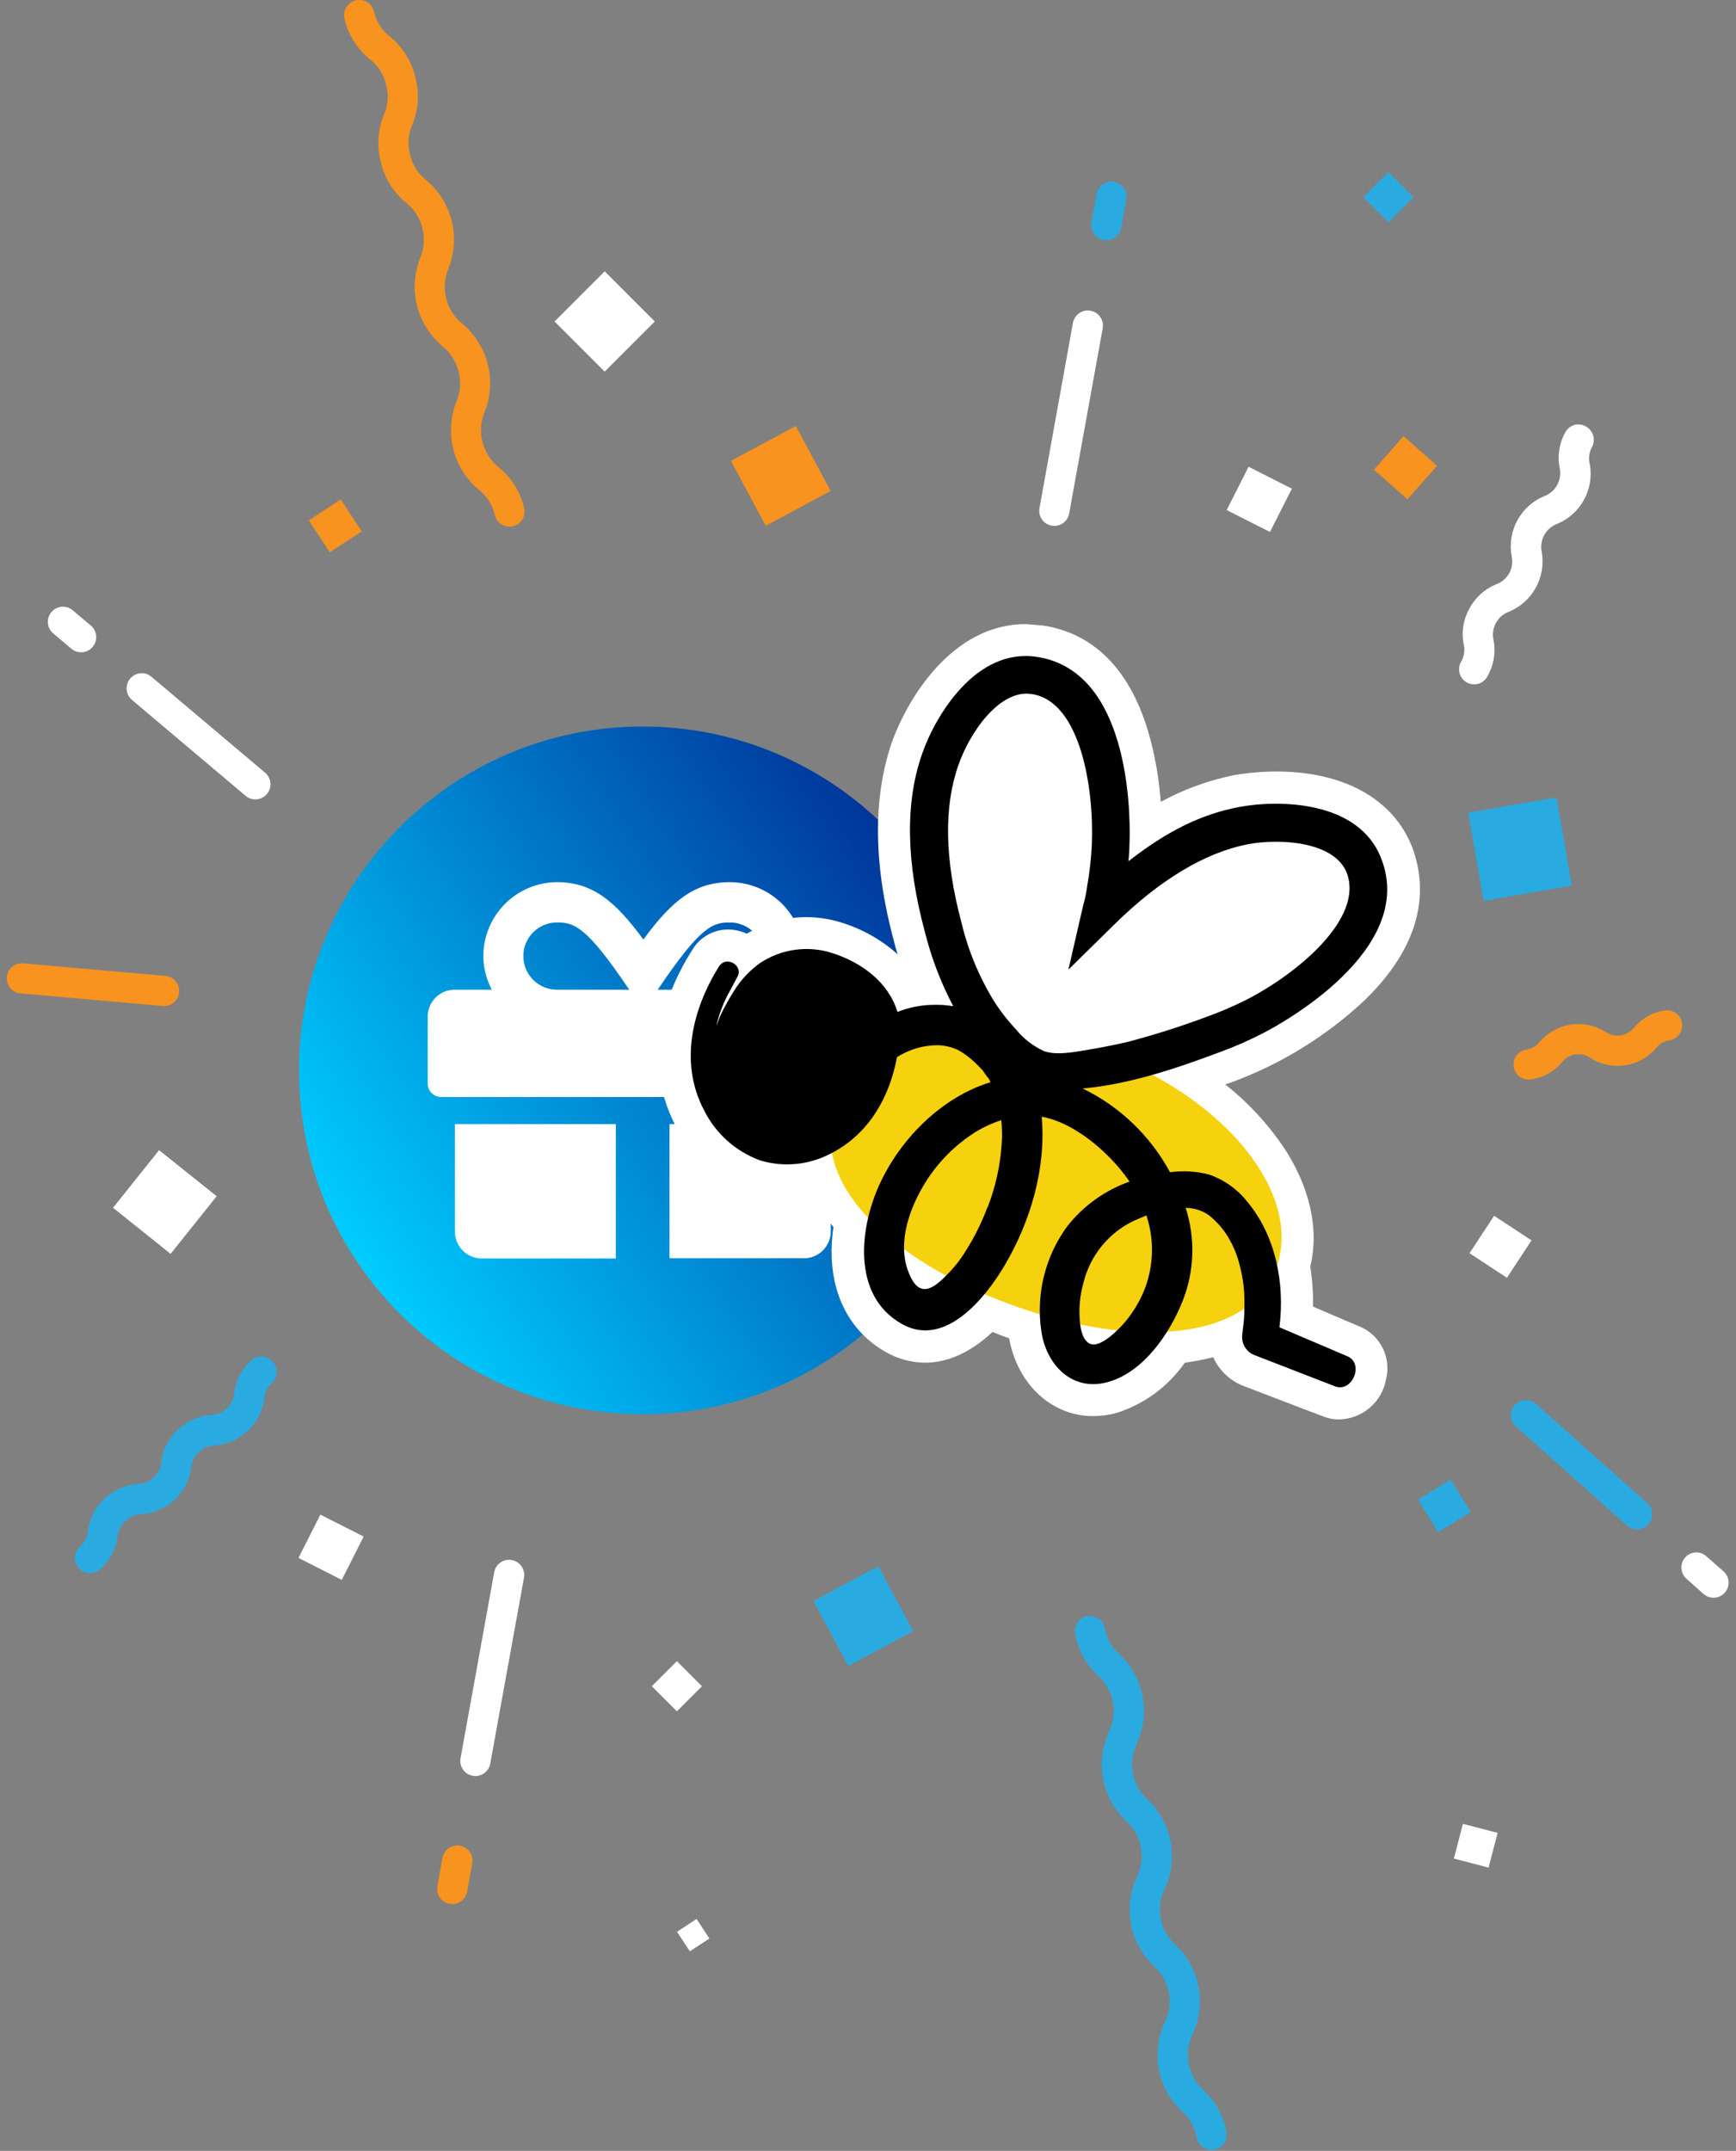 <svg fill="none" height="265" viewBox="0 0 214 265" width="214" xmlns="http://www.w3.org/2000/svg" xmlns:xlink="http://www.w3.org/1999/xlink"><rect x="0" y="0" width="214" height="265" fill="#808080" stroke="none"/><linearGradient id="a" gradientUnits="userSpaceOnUse" x1="43.688" x2="114.759" y1="154.951" y2="108.803"><stop offset="0" stop-color="#0cf"/><stop offset="1" stop-color="#039"/></linearGradient><g fill="#fff"><path d="m19.61 141.708-5.677 7.099 7.099 5.677 5.677-7.099z"/><path d="m74.541 33.429-6.18 6.18 6.18 6.18 6.18-6.18z"/><path d="m83.441 204.668-3.09 3.09 3.09 3.09 3.09-3.09z"/><path d="m180.337 224.709-1.115 4.279 4.28 1.115 1.114-4.279z"/><path d="m85.865 236.428-2.409 1.581 1.581 2.409 2.409-1.581z"/></g><path d="m108.275 192.962-8.001 4.295 4.295 8.001 8.001-4.295z" fill="#29abe2"/><path d="m173.02 53.736-3.654 4.133 4.133 3.654 3.654-4.133z" fill="#f7931e"/><path d="m178.818 182.294-4.007 2.477 2.477 4.007 4.007-2.477z" fill="#29abe2"/><path d="m32.672 167.193c-.306-.08-.627-.081-.933-.003-.306.078-.588.233-.818.45-1.122 1.032-1.842 2.428-2.032 3.94-.055.741-.39 1.433-.937 1.936-.529.523-1.243.819-1.988.823-1.516.123-2.946.759-4.052 1.803s-1.824 2.434-2.034 3.941c-.048.743-.384 1.437-.937 1.935-.529.519-1.238.814-1.979.824-1.523.116-2.961.749-4.076 1.793-1.115 1.045-1.839 2.439-2.054 3.951-.05.74-.383 1.433-.928 1.935-.196.163-.357.365-.472.592-.115.228-.182.476-.198.731-.015.254.022.509.109.749.087.239.222.458.397.644.175.185.386.332.621.433.234.1.487.152.742.151s.507-.054.741-.156c.234-.102.444-.251.618-.438 1.116-1.036 1.835-2.43 2.032-3.94.068-.733.416-1.41.972-1.892.529-.519 1.238-.813 1.979-.823 1.524-.113 2.964-.745 4.079-1.79s1.839-2.441 2.051-3.954c.054-.739.389-1.429.937-1.927.528-.525 1.243-.821 1.988-.823 1.516-.123 2.946-.759 4.052-1.803 1.106-1.045 1.824-2.435 2.034-3.942.048-.742.384-1.437.937-1.935.355-.34.562-.806.577-1.297.015-.492-.164-.969-.498-1.33-.247-.278-.57-.479-.928-.578z" fill="#29abe2"/><path d="m134.374 199.12c-.12-.008-.24-.008-.359 0-.484.096-.91.379-1.186.787-.275.409-.378.91-.285 1.394.345 1.976 1.333 3.783 2.81 5.14.951.853 1.597 1.993 1.839 3.247s.067 2.552-.499 3.697c-.839 1.817-1.086 3.852-.708 5.817.379 1.966 1.365 3.763 2.819 5.138.948.854 1.591 1.995 1.831 3.249.24 1.253.065 2.551-.5 3.695-.835 1.817-1.08 3.849-.701 5.812.378 1.963 1.361 3.758 2.811 5.134.946.856 1.588 1.996 1.83 3.248.241 1.253.069 2.55-.49 3.696-.839 1.815-1.088 3.848-.711 5.812.377 1.963 1.361 3.759 2.813 5.134.974.835 1.624 1.984 1.838 3.249.093.484.375.912.783 1.188.408.277.909.38 1.393.288.485-.093.912-.375 1.189-.783s.38-.909.287-1.394c-.346-1.976-1.334-3.782-2.811-5.14-.947-.855-1.59-1.995-1.832-3.248-.241-1.252-.069-2.55.492-3.696.838-1.815 1.086-3.847.709-5.811-.377-1.963-1.36-3.759-2.81-5.135-.951-.852-1.597-1.993-1.839-3.247-.241-1.253-.066-2.552.499-3.697.839-1.816 1.087-3.849.709-5.813-.379-1.964-1.365-3.76-2.82-5.133-.945-.856-1.587-1.996-1.829-3.248-.242-1.253-.07-2.55.49-3.696.838-1.817 1.087-3.85.71-5.815s-1.361-3.763-2.812-5.14c-.971-.837-1.621-1.985-1.839-3.249-.085-.419-.313-.796-.645-1.066-.333-.27-.748-.416-1.176-.414z" fill="#29abe2"/><path d="m188 172.509c-.368.02-.721.15-1.015.372-.295.223-.516.527-.636.876-.12.348-.134.725-.04 1.081.095.356.293.676.57.92l13.617 12.145c.18.176.394.313.629.404.234.091.485.134.736.126.252-.009.499-.068.727-.175.228-.106.432-.258.6-.445s.296-.407.377-.645c.081-.239.113-.491.094-.742s-.089-.495-.205-.718c-.116-.224-.277-.421-.471-.581l-13.626-12.137c-.37-.334-.858-.507-1.357-.481z" fill="#29abe2"/><path d="m209.016 191.266c-.368.021-.721.15-1.015.372-.294.223-.515.528-.636.876-.12.348-.134.725-.039 1.081.094.356.293.677.57.92l2.092 1.865c.183.163.395.288.626.368.231.081.475.115.719.102.244-.014.483-.076.703-.182s.417-.255.58-.437c.162-.182.287-.395.368-.625.081-.231.115-.475.101-.719s-.075-.483-.182-.703c-.106-.22-.254-.417-.436-.58l-2.093-1.83c-.181-.172-.394-.305-.627-.393-.233-.087-.482-.126-.731-.115z" fill="#fff"/><path d="m39.491 186.615-2.699 5.337 5.338 2.699 2.699-5.338z" fill="#fff"/><path d="m62.752 192.177c-.436.001-.858.155-1.192.435s-.56.668-.638 1.097l-4.133 22.82c-.058.247-.064.504-.02.754.045.25.14.488.28.699.14.212.322.393.534.532.212.139.451.233.701.277.25.043.506.035.753-.024.247-.058.479-.167.683-.319s.374-.344.5-.564.207-.463.236-.715l4.133-22.768c.047-.243.045-.493-.006-.735-.051-.242-.149-.471-.289-.675-.14-.204-.319-.377-.527-.511-.208-.134-.44-.225-.684-.268-.109-.025-.221-.037-.333-.035z" fill="#fff"/><path d="m56.377 227.37c-.436.001-.858.155-1.192.435-.334.28-.56.668-.638 1.098l-.63 3.502c-.044.241-.04.487.012.726s.15.465.289.666c.139.201.316.372.522.505.205.132.435.222.675.266s.487.04.726-.012c.239-.051.465-.15.666-.289.201-.139.372-.316.505-.521.132-.206.223-.435.267-.675l.639-3.503c.044-.241.04-.488-.012-.728-.052-.239-.151-.466-.291-.667-.14-.201-.318-.373-.525-.504-.206-.132-.437-.222-.678-.264-.109-.024-.221-.036-.333-.035z" fill="#f7931e"/><path d="m2.768 118.689c-.492-.02-.973.155-1.336.488-.363.334-.579.798-.599 1.29s.155.973.488 1.336c.333.363.797.578 1.29.599l17.514 1.55c.482.025.955-.137 1.319-.454.364-.316.592-.761.635-1.242.043-.481-.102-.959-.404-1.335-.302-.376-.739-.621-1.218-.682l-17.514-1.541z" fill="#f7931e"/><path d="m205.418 124.486h-.167c-1.475.211-2.823.952-3.791 2.084-.414.533-1.016.887-1.683.988-.666.101-1.346-.058-1.899-.445-1.265-.786-2.769-1.096-4.242-.875-1.473.222-2.819.96-3.797 2.084-.199.27-.45.498-.739.67-.289.171-.609.283-.942.328-.488.074-.926.339-1.218.737-.293.397-.415.895-.341 1.382.075.488.34.926.737 1.219.397.292.895.414 1.382.34 1.478-.204 2.828-.947 3.792-2.084.406-.542 1.011-.902 1.681-.998.332-.054.671-.041.997.039.327.08.634.224.904.425 1.263.787 2.766 1.098 4.237.877 1.472-.222 2.817-.961 3.793-2.086.198-.271.449-.499.738-.671s.61-.283.943-.327c.47-.077.892-.33 1.181-.708s.423-.852.374-1.326c-.049-.473-.278-.91-.638-1.22-.361-.311-.827-.472-1.302-.45z" fill="#f7931e"/><path d="m191.858 98.248-10.861 1.889 1.89 10.862 10.861-1.89z" fill="#29abe2"/><path d="m184.18 149.793-3.028 4.611 4.611 3.028 3.028-4.611z" fill="#fff"/><path d="m171.153 21.207-3.09 3.09 3.09 3.09 3.09-3.09z" fill="#29abe2"/><path d="m98.1 52.488-8.001 4.295 4.295 8.001 8.001-4.295z" fill="#f7931e"/><path d="m42.007 61.53-3.938 2.585 2.585 3.939 3.938-2.585z" fill="#f7931e"/><path d="m194.489 52.286c-.316.018-.622.117-.889.287s-.485.406-.635.685c-.75 1.329-1.001 2.881-.709 4.378.161.717.055 1.469-.298 2.113s-.929 1.139-1.62 1.389c-1.403.589-2.564 1.639-3.292 2.975-.727 1.337-.977 2.882-.71 4.38.17.718.067 1.472-.287 2.119-.354.647-.935 1.139-1.63 1.384-1.408.579-2.57 1.633-3.284 2.977-.749 1.329-1.001 2.881-.709 4.378.178.723.075 1.487-.289 2.137-.133.215-.22.456-.257.707-.036.251-.021.506.045.75.066.244.181.473.338.671.158.198.354.362.577.482.223.12.468.192.721.214.252.021.506-.009.746-.089s.461-.209.649-.378c.189-.169.341-.375.447-.605.749-1.329 1.001-2.881.709-4.378-.163-.717-.058-1.47.295-2.115.354-.645.931-1.139 1.623-1.388 1.402-.583 2.563-1.625 3.295-2.955.732-1.33.991-2.869.733-4.365-.159-.717-.052-1.468.3-2.112.353-.644.928-1.139 1.618-1.391 1.404-.586 2.565-1.634 3.293-2.97s.978-2.88.709-4.377c-.186-.719-.086-1.482.28-2.128.23-.437.278-.947.133-1.419-.144-.472-.469-.869-.904-1.103-.303-.173-.648-.261-.998-.254z" fill="#fff"/><path d="m44.021-0-.201.053c-.478.122-.889.428-1.143.851-.254.423-.331.929-.214 1.409.463 1.954 1.555 3.702 3.109 4.974 1.018.777 1.731 1.886 2.014 3.135.349 1.233.257 2.55-.263 3.722-.762 1.853-.894 3.905-.377 5.841.454 1.953 1.541 3.702 3.091 4.974 1.0.796 1.712 1.896 2.028 3.134.316 1.238.219 2.545-.277 3.723-.734 1.861-.867 3.905-.378 5.846.489 1.94 1.573 3.678 3.102 4.969.995.799 1.704 1.9 2.019 3.136.316 1.236.222 2.542-.268 3.72-.738 1.86-.873 3.904-.386 5.845.487 1.941 1.572 3.679 3.101 4.97 1.015.783 1.727 1.894 2.014 3.144.055.24.157.466.3.666.143.2.324.37.533.499.209.129.442.216.685.255.243.039.491.029.73-.029.239-.058.464-.163.662-.309s.365-.329.492-.54c.127-.211.21-.445.245-.688.035-.243.022-.491-.039-.729-.456-1.954-1.546-3.703-3.1-4.974-.996-.801-1.705-1.903-2.02-3.141s-.221-2.545.269-3.725c.737-1.858.872-3.901.385-5.841s-1.571-3.676-3.099-4.965c-1-.797-1.713-1.899-2.029-3.138-.316-1.239-.219-2.548.278-3.727.744-1.862.883-3.912.397-5.857-.486-1.946-1.571-3.689-3.103-4.984-1.02-.775-1.733-1.885-2.014-3.135-.349-1.233-.257-2.55.263-3.722.763-1.853.896-3.905.377-5.841-.458-1.952-1.544-3.699-3.091-4.974-1.02-.775-1.733-1.885-2.014-3.135-.107-.452-.379-.848-.763-1.109-.384-.261-.852-.368-1.312-.301z" fill="#f7931e"/><path d="m17.479 82.944c-.383-.002-.758.115-1.072.334-.315.219-.554.529-.686.889-.132.36-.15.751-.052 1.122s.309.701.602.948l13.95 11.769c.185.168.403.298.639.38.236.083.487.117.737.1.25-.016.494-.083.718-.196.224-.113.422-.27.584-.461s.283-.413.358-.652c.074-.239.099-.491.074-.74-.025-.249-.1-.491-.221-.71-.121-.22-.284-.412-.481-.568l-13.95-11.769c-.334-.286-.759-.445-1.2-.447z" fill="#fff"/><path d="m7.768 74.748c-.383-.002-.758.115-1.072.334-.315.219-.554.529-.686.889s-.15.751-.052 1.122.309.702.602.948l2.145 1.804c.184.177.402.314.641.403.239.089.494.128.749.115.255-.013.504-.079.733-.192.229-.114.431-.273.596-.468s.287-.422.36-.666c.073-.244.096-.501.066-.755-.03-.253-.112-.498-.24-.719-.128-.221-.3-.413-.506-.564l-2.137-1.804c-.334-.286-.759-.445-1.2-.447z" fill="#fff"/><path d="m153.914 57.507-2.699 5.338 5.338 2.699 2.698-5.338z" fill="#fff"/><path d="m134.128 38.249c-.441-.005-.87.145-1.212.426-.341.28-.572.672-.653 1.107l-4.124 22.82c-.088.485.02.986.301 1.392.28.406.711.683 1.196.771.486.088.986-.02 1.392-.301.405-.281.683-.711.771-1.197l4.133-22.82c.045-.24.041-.487-.01-.726-.052-.239-.15-.465-.289-.666-.139-.201-.317-.372-.522-.505-.206-.132-.435-.223-.676-.266-.101-.022-.203-.034-.307-.035z" fill="#fff"/><path d="m137.009 22.373c-.434.001-.855.154-1.19.432-.334.278-.56.664-.64 1.092l-.63 3.503c-.087.485.022.986.304 1.39.281.405.712.681 1.198.768.485.087.985-.022 1.39-.304.405-.282.681-.713.768-1.198l.631-3.503c.044-.24.04-.487-.011-.726-.052-.239-.15-.465-.289-.666s-.316-.372-.522-.505-.435-.223-.676-.266c-.11-.015-.221-.02-.333-.018z" fill="#29abe2"/><path d="m79.224 174.242c23.398 0 42.365-18.967 42.365-42.365s-18.968-42.365-42.365-42.365c-23.398 0-42.365 18.967-42.365 42.365s18.968 42.365 42.365 42.365z" fill="url(#a)"/><path d="m89.985 121.938h-8.906c5.315-7.881 6.795-8.284 8.906-8.284 1.099 0 2.152.437 2.929 1.214.777.776 1.213 1.83 1.213 2.928 0 1.099-.436 2.152-1.213 2.929-.777.777-1.83 1.213-2.929 1.213zm-21.332 0c-1.099 0-2.152-.436-2.929-1.213s-1.213-1.83-1.213-2.929c0-1.098.436-2.152 1.213-2.928.777-.777 1.83-1.214 2.929-1.214 2.058 0 3.582.342 8.914 8.284zm33.757 0h-4.378c.679-1.275 1.039-2.696 1.051-4.142-.005-2.415-.967-4.73-2.676-6.437s-4.025-2.667-6.44-2.67c-4.3 0-7.084 2.207-10.657 7.067-3.573-4.86-6.357-7.067-10.666-7.067-2.406.016-4.709.983-6.406 2.688-1.697 1.706-2.652 4.013-2.657 6.419.007 1.446.368 2.868 1.051 4.142h-4.554c-.436-.005-.869.075-1.274.237-.405.162-.774.403-1.085.708s-.56.669-.731 1.07c-.171.402-.26.833-.264 1.269v8.284c0 .439.174.86.485 1.17.31.311.731.485 1.17.485h49.686c.439 0 .86-.174 1.17-.485.311-.31.485-.731.485-1.17v-8.284c0-.878-.348-1.72-.969-2.34-.621-.621-1.463-.97-2.341-.97zm-19.878 33.092h16.568c.878 0 1.72-.348 2.341-.969.62-.621.969-1.463.969-2.341v-13.223h-19.878zm-26.454-3.283c0 .435.086.866.253 1.268s.411.768.72 1.075c.308.308.674.551 1.077.717s.834.251 1.269.25h16.515v-16.56h-19.834z" fill="#fff"/><path d="m167.693 163.472-1.865-.788-3.967-1.699c.027-1.653-.088-3.305-.341-4.939 1.129-4.641-.062-9.86-3.345-14.79-1.979-2.9-4.389-5.481-7.146-7.654l.876-.289c6.062-2.24 11.614-5.67 16.331-10.087 7.881-7.654 7.478-14.51 5.841-18.871-2.329-5.902-8.398-9.3-16.726-9.3-1.761.001-3.519.153-5.254.455-3.151.637-6.188 1.744-9.01 3.284-.178-2.485-.576-4.95-1.191-7.364-2.715-10.657-8.757-13.722-13.424-14.37l-2.041-.166c-9.072 0-14.624 9.238-16.55 14.738-2.268 6.743-2.216 14.887.28 24.204.166.569.28 1.138.508 1.751-1.998-1.786-4.358-3.121-6.918-3.914-1.416-.448-2.893-.675-4.378-.674-2.58.002-5.111.707-7.321 2.04-.726-.341-1.518-.518-2.321-.517-.883.003-1.751.234-2.518.671-.767.438-1.408 1.066-1.861 1.825-4.755 7.461-5.464 15.114-2.128 21.577 1.924 3.787 5.232 6.688 9.239 8.1 1.441.501 2.958.75 4.483.735 1.066.008 2.129-.104 3.17-.332.712 1.459 1.593 2.829 2.627 4.08-1.016 6.909 1.366 12.584 6.576 15.474 1.444.798 3.062 1.225 4.712 1.243 2.828 0 5.665-1.305 8.327-3.792l.964.394 1.077.394c1.024 5.675 5.254 9.58 10.315 9.58.939.001 1.874-.114 2.785-.341 3.468-1.064 6.48-3.259 8.555-6.235 1.179-.159 2.349-.384 3.503-.674.714 1.593 2.016 2.848 3.634 3.502l6.857 2.627 3.003 1.139c.647.266 1.341.4 2.04.394 1.394-.031 2.732-.546 3.787-1.457s1.759-2.161 1.993-3.534c.313-1.273.166-2.616-.416-3.791s-1.56-2.106-2.763-2.628z" fill="#fff"/><path d="m136.064 129.749c14.886 5.438 24.606 17.347 21.261 26.472s-17.741 9.974-32.654 4.536-25.001-15.079-21.656-24.265c3.345-9.186 18.144-12.146 33.049-6.743z" fill="#f5d10e"/><path d="m168.166 106.622c-2.093-5.332-10.087-5.84-14.886-4.938-6.743 1.304-12.698 5.727-17.461 10.508l.516-2.627c.301-1.82.488-3.657.561-5.5.289-6.401-1.077-19.553-9.405-20.858-5.674-.876-10.088 5.893-11.62 10.429-2.268 6.576-1.366 14.011.341 20.579.885 3.454 2.237 6.771 4.02 9.86 1.618 2.65 3.735 4.961 6.234 6.804.776.699 1.794 1.067 2.838 1.024l1.699-.114c3.435-.062 6.848-.577 10.149-1.532 2.889-.797 5.727-1.813 8.555-2.89 1.714-.619 3.382-1.359 4.991-2.215 5.745-2.942 16.516-10.657 13.468-18.53z" fill="#fff"/><path d="m166.108 167.106-8.389-3.573c.683-5.386-.455-11.279-3.966-15.473-1.215-1.543-2.847-2.704-4.703-3.345-1.574-.411-3.213-.509-4.825-.289-2.416-4.483-6.181-8.092-10.762-10.316 5.604-.508 11.165-2.32 17.058-4.536 1.799-.66 3.554-1.435 5.254-2.32 1.988-1.025 18.88-10.15 14.51-21.428-2.714-7.199-12.583-7.312-17.461-6.41-4.877.902-9.124 3.117-13.713 6.69.053-.622.114-1.305.114-1.927.114-2.154.622-21.428-11.384-23.24-7.539-1.191-12.583 7.312-14.177 11.962-2.093 5.955-1.979 13.319.341 21.892.791 3.189 1.967 6.271 3.503 9.177-.824-.139-1.66-.195-2.496-.167-1.5.022-2.984.319-4.378.876-1.077-3.573-4.308-6.068-8.047-7.259-1.483-.477-3.054-.613-4.596-.397-1.542.215-3.016.776-4.311 1.64-1.128.807-2.107 1.806-2.89 2.951-.77 1.156-1.452 2.368-2.04 3.625l-.455 1.191c.352-1.533.925-3.008 1.699-4.378l.876-1.638c.876-1.418-1.357-2.784-2.268-1.304-3.284 5.324-4.878 11.848-1.813 17.68 1.429 2.87 3.905 5.083 6.918 6.182 2.92.877 6.068.562 8.757-.876 4.65-2.382 7.198-6.918 8.109-11.848 1.522-.97 3.291-1.481 5.096-1.471.866.034 1.715.246 2.496.622.741.424 1.426.939 2.04 1.532l.876.876.517.736.28.341.227.447c-5.893 1.821-10.832 6.69-13.494 12.189s-3.739 14.116 2.627 17.636c5.324 2.943 10.316-3.345 12.645-7.32 3.17-5.386 5.097-11.953 4.527-18.249 2.899.507 5.841 2.548 7.995 4.649 1.055 1.018 2.005 2.139 2.838 3.345-3.049 1.078-5.726 3.004-7.715 5.552-2.687 3.694-3.825 8.291-3.17 12.811.569 4.142 3.739 7.54 8.161 6.349s7.706-6.007 9.3-10.088c1.425-3.641 1.546-7.663.341-11.384 1.01-.002 1.997.303 2.829.876.832.66 1.558 1.442 2.154 2.321.836 1.279 1.429 2.701 1.751 4.194.339 1.334.51 2.705.508 4.081 0 .735 0 1.48-.052 2.215-.053.736-.175 1.419-.228 2.093-.029.515.109 1.026.395 1.456.286.429.703.754 1.19.926l9.808 3.801c2.163.91 3.695-2.776 1.593-3.678zm-44.379-18.39c-.697 1.885-1.592 3.691-2.671 5.386-.622 1.028-1.363 1.981-2.207 2.837-.683.683-1.874 1.979-3.003 1.874-1.13-.105-1.699-1.646-1.988-2.443-1.191-3.573.341-7.706 2.268-10.771 1.594-2.533 3.748-4.666 6.296-6.235.95-.558 1.957-1.013 3.004-1.357.105.96.122 1.927.052 2.89-.172 2.685-.754 5.328-1.725 7.837zm6.856-19.265c-1.3-.609-2.444-1.507-3.345-2.627-1.018-1.077-1.93-2.25-2.723-3.502-1.849-3.015-3.206-6.305-4.019-9.747-2.041-7.653-2.155-14.116-.403-19.16 1.366-4.081 5.105-9.527 9.072-8.906 6.007.876 7.706 11.568 7.426 18.485-.077 1.73-.267 3.453-.57 5.158-.111.823-.281 1.636-.507 2.435l-1.813 7.881 5.727-5.631c5.613-5.499 11.103-8.757 16.323-9.808 4.194-.796 10.77-.289 12.259 3.503 2.154 5.666-6.174 12.47-12.356 15.64-1.542.778-3.13 1.463-4.755 2.049-3.268 1.227-6.597 2.285-9.974 3.17-1.751.403-3.502.735-5.254 1.024-1.751.289-3.669.613-5.088.044zm11.559 31.35c-.862 1.501-1.996 2.829-3.345 3.914-.674.508-1.812 1.305-2.627.736-.814-.57-1.015-1.927-1.077-2.951-.103-1.49.051-2.986.456-4.423.405-1.674 1.181-3.235 2.271-4.569s2.465-2.406 4.025-3.137l1.471-.621c.607 1.82.817 3.749.614 5.657-.202 1.908-.812 3.75-1.788 5.403z" fill="#000"/></svg>